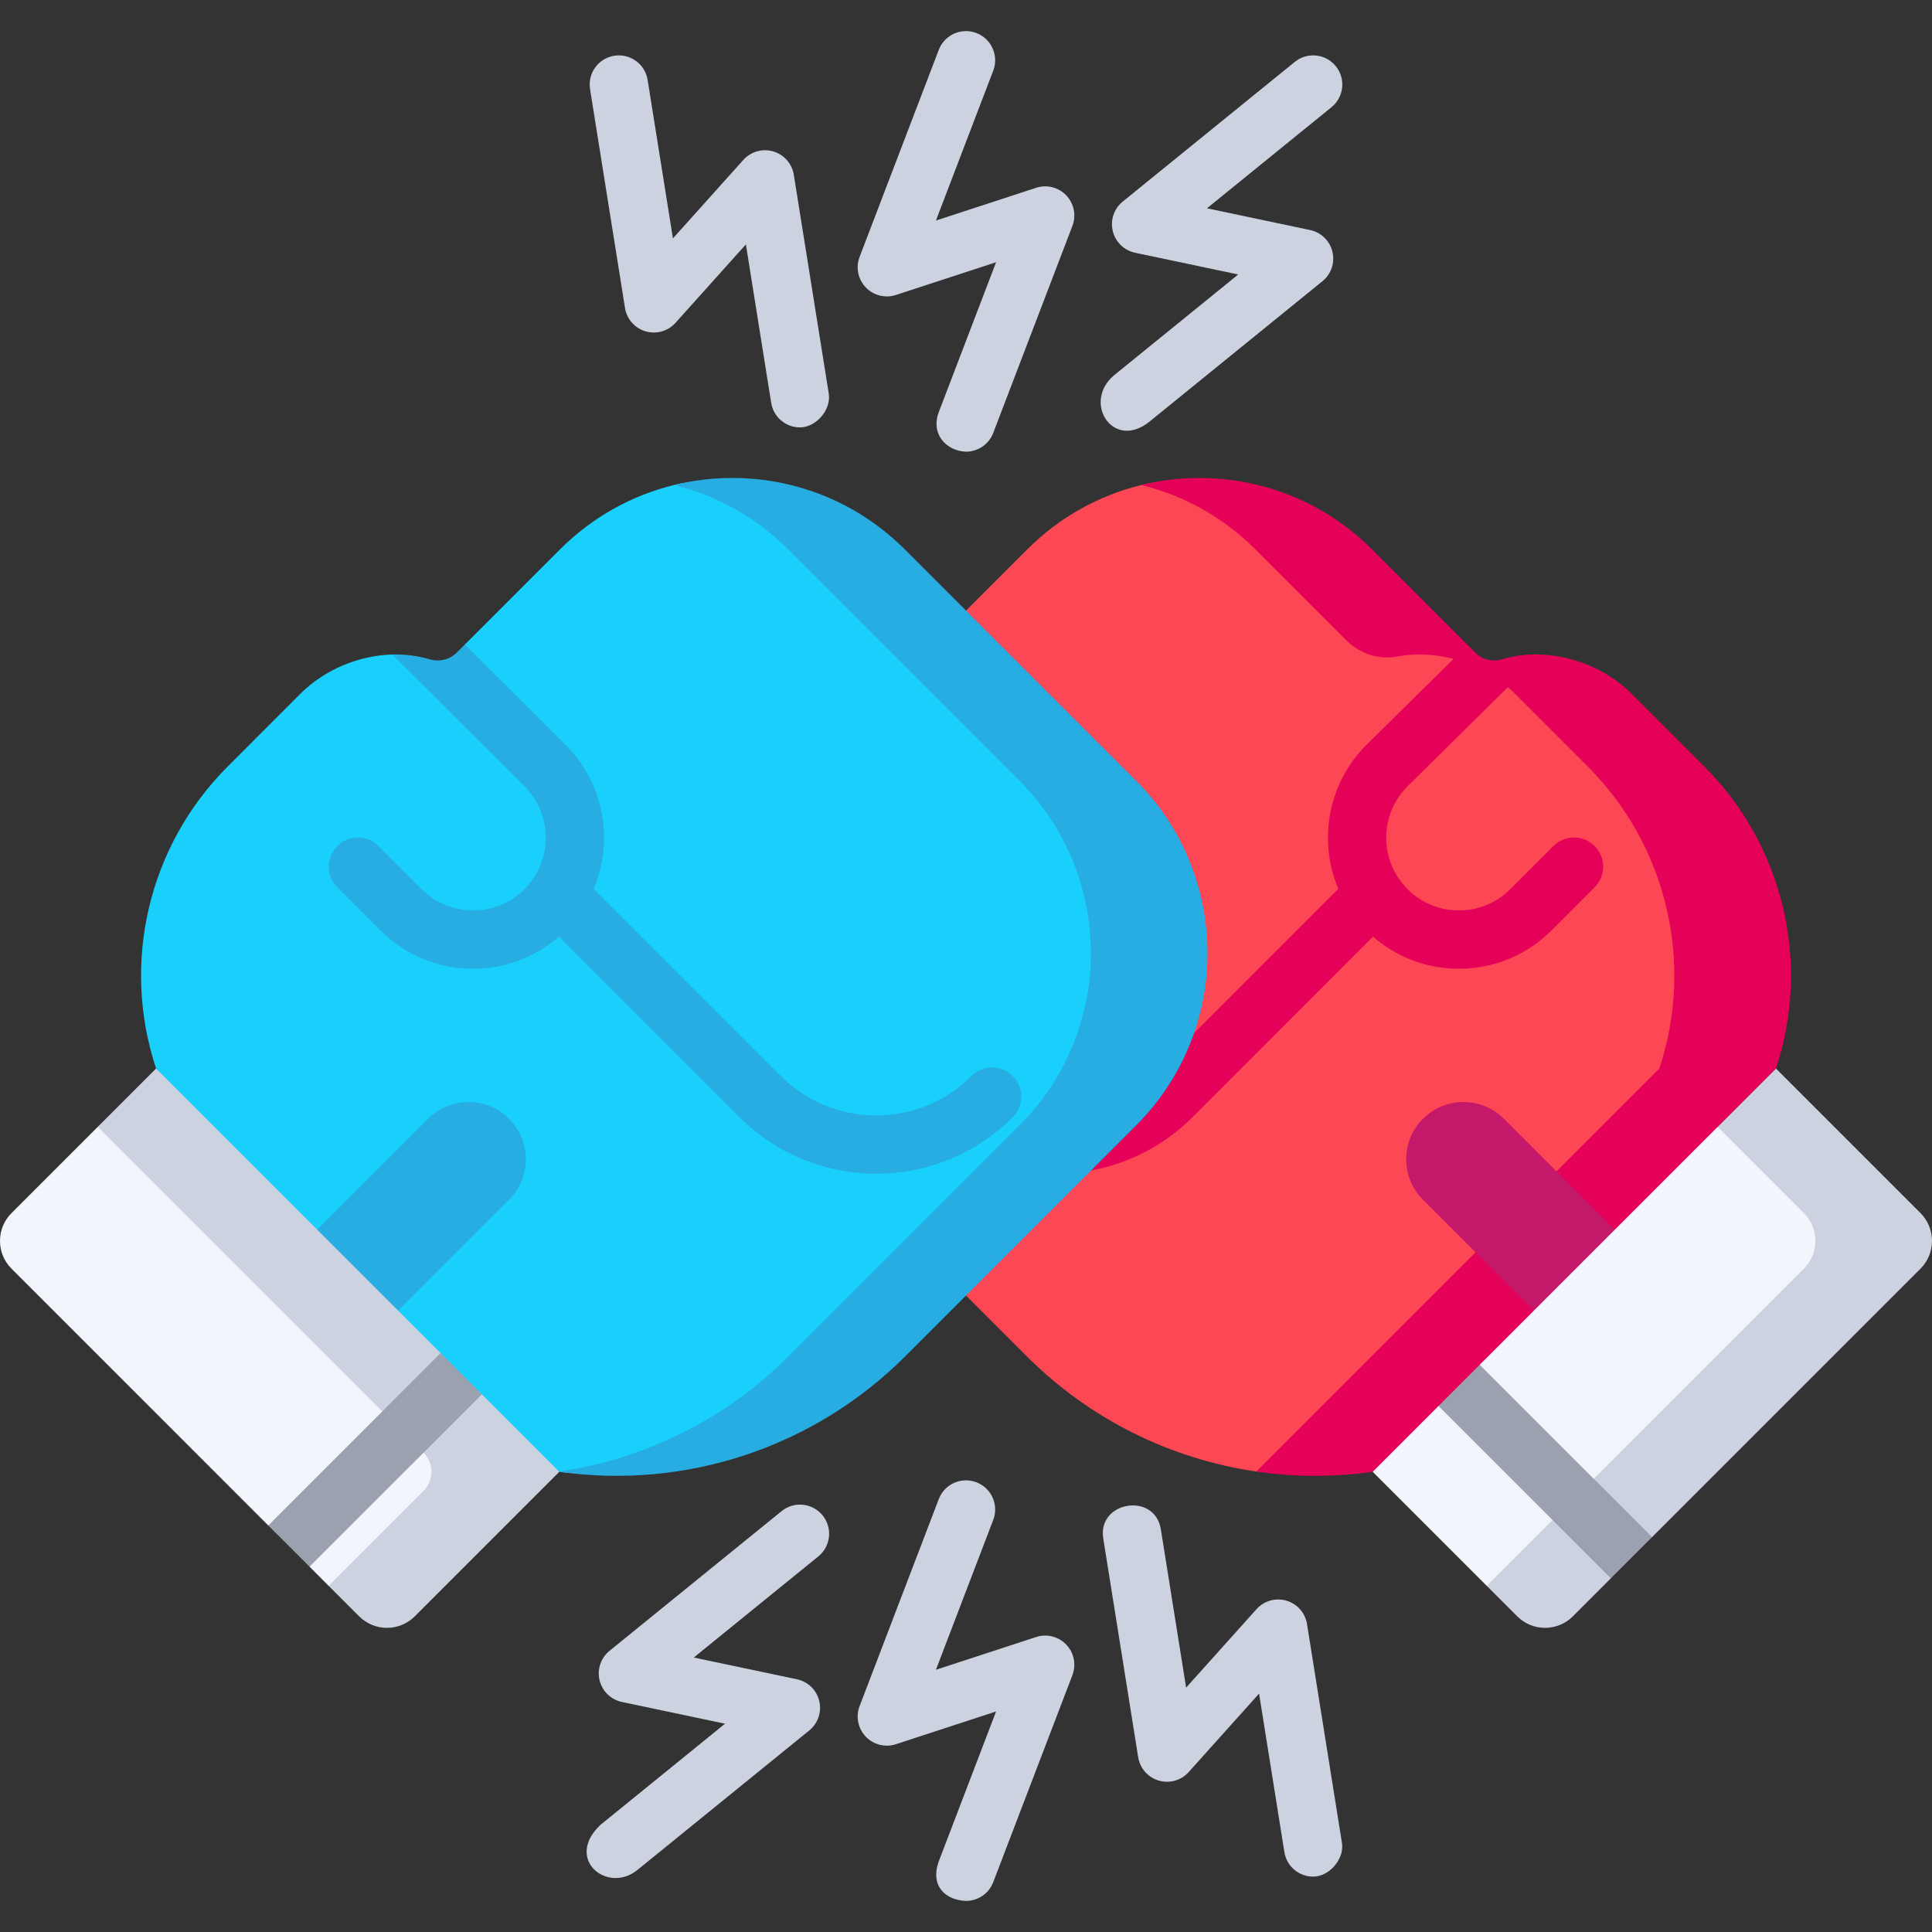 <?xml version="1.0" encoding="UTF-8"?>
<svg xmlns="http://www.w3.org/2000/svg" id="Capa_1" height="512" viewBox="0 0 512 512" width="512">
  <rect x="0" y="0" width="512" height="512" fill="#333333" stroke="none"/>
  <g>
    <path d="m498.641 336.221-60.822 60.822-20.995 20.995c-8.472 5.688-22.823 2.221-22.823 2.221l-30.221-30.221 43.555-64.153 47.859-27.259 15.447-5.147 28 28c4.079 4.069 4.079 10.673 0 14.742z" fill="#f2f6fc"></path>
    <path d="m508.946 321.474-38.302-38.302-15.453 15.453 22.849 22.85c4.072 4.072 4.072 10.673 0 14.744l-84.04 84.041 8.081 8.081c4.072 4.072 10.673 4.072 14.745 0l10.064-10.064 1.731-8.942 9.2-1.988 71.127-71.127c4.07-4.073 4.07-10.674-.002-14.746z" fill="#cdd2e1"></path>
    <g>
      <path d="m437.818 407.345-10.93 10.93-45.668-45.668-.072-.072c-3.018-3.018-3.018-7.912 0-10.93s7.912-3.018 10.93 0z" fill="#9ca1af"></path>
    </g>
    <path d="m137.921 390.038-28 28c-4.069 4.069-22.829 2.225-22.829 2.225l-5.068-5.079 4.561-16.037-15.491 5.117-68.034-68.043c-4.079-4.069-4.079-10.673 0-14.742l22.85-22.85 15.453-5.151z" fill="#f2f6fc"></path>
    <path d="m41.358 283.172-15.453 15.453 86.314 86.314c2.816 2.816 2.816 7.382 0 10.198l-25.122 25.123 8.081 8.081c4.072 4.072 10.673 4.072 14.745 0l38.302-38.302-42.71-63.314z" fill="#cdd2e1"></path>
    <g>
      <g>
        <path d="m127.733 369.475-5.182 5.192-40.528 40.517-10.93-10.92 40.527-40.527 5.182-5.192c3.018-3.008 7.912-3.008 10.93 0 3.019 3.018 3.019 7.912.001 10.93z" fill="#9ca1af"></path>
      </g>
    </g>
    <path d="m460.338 283.177-96.559 96.559c-5.079.721-25.693 10.99-30.845 10.237-22.764-3.326-44.161-13.872-60.81-30.522l-61.203-61.203c-25.229-25.229-25.229-66.128 0-91.357l61.317-61.306c8.65-8.654 19.146-14.339 30.221-17.056 21.215-5.205 42.654 11.576 50.823 17.056l25.353 25.342 12.331 4.09c1.906 1.906 13.938 8.623 17.39 8.746 8.757.33 17.678 4.028 24.055 10.405l19.264 19.275c20.943 20.944 17.986 41.61 8.663 69.734z" fill="#fd4754"></path>
    <path d="m451.675 203.137-19.265-19.265c-9.97-9.97-26.129-13.382-38.166-7.633l-30.657-30.656c-16.574-16.574-39.914-22.259-61.129-17.054 11.075 2.717 21.571 8.401 30.224 17.054l24.101 24.101c3.54 3.54 8.592 5.231 13.512 4.304 10.786-2.03 23.064 1.738 31.21 9.884l19.266 19.266c20.946 20.946 28.286 51.916 18.969 80.035l-106.807 106.805c10.111 1.478 20.492 1.532 30.845.06l42.71-42.71 2.871-18.324 18.575-3.122 42.71-42.71c9.318-28.119 1.978-59.089-18.969-80.035z" fill="#e50058"></path>
    <path d="m422.603 235.139-11.414 11.414c-6.562 6.562-15.278 10.168-24.56 10.168h-.021c-8.448 0-16.431-3.008-22.747-8.509l-47.862 47.873c-9.982 9.972-23.086 14.958-36.19 14.958s-26.208-4.986-36.18-14.958c-3.018-3.018-3.018-7.912 0-10.93s7.912-3.018 10.93 0c13.928 13.928 36.582 13.928 50.51 0l49.593-49.593c-5.336-12.651-2.864-27.846 7.428-38.127l26.847-26.507 2.03 2.03c1.906 1.906 4.698 2.514 7.273 1.741 3.235-.958 6.665-1.36 10.116-1.236l-35.346 34.903c-6.562 6.562-7.397 16.72-2.503 24.199.062.082.124.165.175.247.67.989 1.442 1.926 2.308 2.802 3.637 3.647 8.478 5.656 13.629 5.656h.01c5.151 0 9.993-1.998 13.629-5.645l11.425-11.414c3.018-3.018 7.901-3.018 10.92 0 3.018 3.016 3.018 7.91 0 10.928z" fill="#e50058"></path>
    <path d="m406.488 347.328 21.446-21.446-29.388-29.388c-5.922-5.922-15.524-5.922-21.446 0-5.922 5.922-5.922 15.524 0 21.446z" fill="#c4186a"></path>
    <path d="m290.78 298.248-52.158 52.148c-9.23 8.54-50.984 40.085-83.898 40.085-2.215 0-4.378-.144-6.5-.443l-42.709-42.709.649-19.955-22.095-1.491-42.705-42.705c-9.323-28.124-1.978-59.091 18.966-80.035l19.264-19.275c6.449-6.449 15.504-10.158 24.354-10.415 3.348-.093 13.887 10.611 17.029 11.548 2.575.773 5.367.165 7.273-1.741l-5.058-12.455 25.229-25.219c8.654-8.654 19.141-14.34 30.215-17.06 21.222-5.202 44.556 10.786 61.131 27.362l51.015 51.004c25.227 25.229 25.227 66.127-.002 91.356z" fill="#19cffc"></path>
    <g fill="#27ade2">
      <path d="m301.081 206.894-61.313-61.313c-16.574-16.574-39.914-22.259-61.129-17.054 11.075 2.717 21.571 8.401 30.224 17.054l61.313 61.313c25.226 25.226 25.226 66.127 0 91.353l-61.203 61.203c-16.647 16.647-38.045 27.199-60.809 30.527l.06.06c33.661 4.784 67.612-6.546 91.654-30.588l61.203-61.203c25.226-25.225 25.226-66.125 0-91.352z"></path>
      <path d="m268.374 296.085c-9.972 9.972-23.076 14.958-36.18 14.958s-26.208-4.986-36.19-14.958l-47.862-47.873c-6.315 5.501-14.299 8.509-22.747 8.509h-.021c-9.282 0-17.997-3.606-24.56-10.168l-11.414-11.414c-3.018-3.018-3.018-7.912 0-10.93s7.902-3.018 10.92 0l11.425 11.414c3.637 3.647 8.478 5.645 13.629 5.645h.01c5.151 0 9.993-2.009 13.629-5.656.876-.876 1.648-1.813 2.318-2.802.051-.082.103-.165.155-.247 4.904-7.479 4.069-17.637-2.493-24.199l-35.047-34.913c3.348-.093 6.676.309 9.818 1.246 2.575.773 5.367.165 7.273-1.741l2.153-2.153 26.723 26.63c10.292 10.281 12.764 25.477 7.428 38.127l49.593 49.593c13.928 13.928 36.582 13.928 50.51 0 3.018-3.018 7.912-3.018 10.93 0 3.018 3.02 3.018 7.913 0 10.932z"></path>
      <path d="m105.514 347.328-21.446-21.446 29.388-29.388c5.922-5.922 15.524-5.922 21.446 0 5.922 5.922 5.922 15.524 0 21.446z"></path>
    </g>
    <g>
      <g>
        <path d="m256 119.698c-5.038-.152-9.442-4.49-7.215-10.488l15.189-39.716-26.551 8.678c-2.831.927-5.943.141-7.997-2.017s-2.684-5.304-1.62-8.087l20.979-54.857c1.525-3.985 5.989-5.984 9.977-4.457 3.985 1.524 5.981 5.991 4.457 9.976l-15.189 39.717 26.551-8.678c2.832-.927 5.943-.141 7.997 2.017s2.684 5.305 1.62 8.087l-20.979 54.856c-1.178 3.078-4.11 4.969-7.219 4.969z" fill="#cdd2e1"></path>
      </g>
      <g>
        <g>
          <path d="m211.992 113.266c-3.73 0-7.013-2.708-7.62-6.509l-6.704-41.991-18.655 20.792c-1.99 2.218-5.079 3.094-7.934 2.252-2.858-.842-4.977-3.252-5.447-6.193l-9.26-57.997c-.673-4.214 2.198-8.175 6.411-8.848 4.211-.665 8.175 2.197 8.848 6.411l6.704 41.991 18.655-20.792c1.99-2.218 5.078-3.093 7.934-2.252 2.858.842 4.977 3.252 5.447 6.193l9.26 57.997c.682 4.273-3.349 8.946-7.639 8.946z" fill="#cdd2e1"></path>
        </g>
        <g>
          <path d="m295.131 99.541 33.013-26.802-27.333-5.76c-2.915-.615-5.217-2.85-5.917-5.745s.327-5.936 2.64-7.813l45.597-37.018c3.312-2.69 8.179-2.184 10.868 1.128 2.69 3.313 2.184 8.179-1.129 10.868l-33.013 26.802 27.333 5.76c2.915.615 5.217 2.85 5.917 5.745s-.327 5.936-2.64 7.813l-45.597 37.018c-9.722 8.161-18.135-4.742-9.739-11.996z" fill="#cdd2e1"></path>
        </g>
      </g>
    </g>
    <g>
      <g>
        <g>
          <path d="m256 503.759c-5.038-.152-9.656-3.605-7.215-10.488l15.189-39.717-26.551 8.678c-2.831.926-5.943.141-7.997-2.017s-2.684-5.305-1.62-8.087l20.979-54.856c1.525-3.985 5.989-5.983 9.977-4.457 3.985 1.524 5.981 5.991 4.457 9.976l-15.189 39.716 26.551-8.678c2.832-.926 5.943-.14 7.997 2.017 2.054 2.158 2.684 5.304 1.62 8.087l-20.979 54.857c-1.178 3.078-4.11 4.969-7.219 4.969z" fill="#cdd2e1"></path>
        </g>
        <g>
          <g>
            <path d="m347.991 497.327c-3.73 0-7.013-2.708-7.62-6.509l-6.704-41.991-18.655 20.792c-1.99 2.217-5.078 3.094-7.934 2.252-2.858-.842-4.977-3.252-5.447-6.193l-9.26-57.997c-1.574-9.866 13.683-12.299 15.26-2.437l6.704 41.991 18.655-20.792c1.99-2.218 5.079-3.094 7.934-2.252 2.858.842 4.977 3.252 5.447 6.193l9.26 57.997c.681 4.273-3.35 8.946-7.64 8.946z" fill="#cdd2e1"></path>
          </g>
          <g>
            <path d="m159.131 483.602 33.013-26.802-27.333-5.76c-2.915-.615-5.217-2.85-5.917-5.745s.327-5.936 2.64-7.813l45.597-37.018c3.313-2.69 8.179-2.183 10.868 1.128 2.69 3.313 2.184 8.179-1.129 10.868l-33.013 26.802 27.333 5.76c2.915.615 5.217 2.85 5.917 5.745s-.327 5.936-2.64 7.813l-45.597 37.018c-7.904 6.359-19.364-2.913-9.739-11.996z" fill="#cdd2e1"></path>
          </g>
        </g>
      </g>
    </g>
  </g>
</svg>
